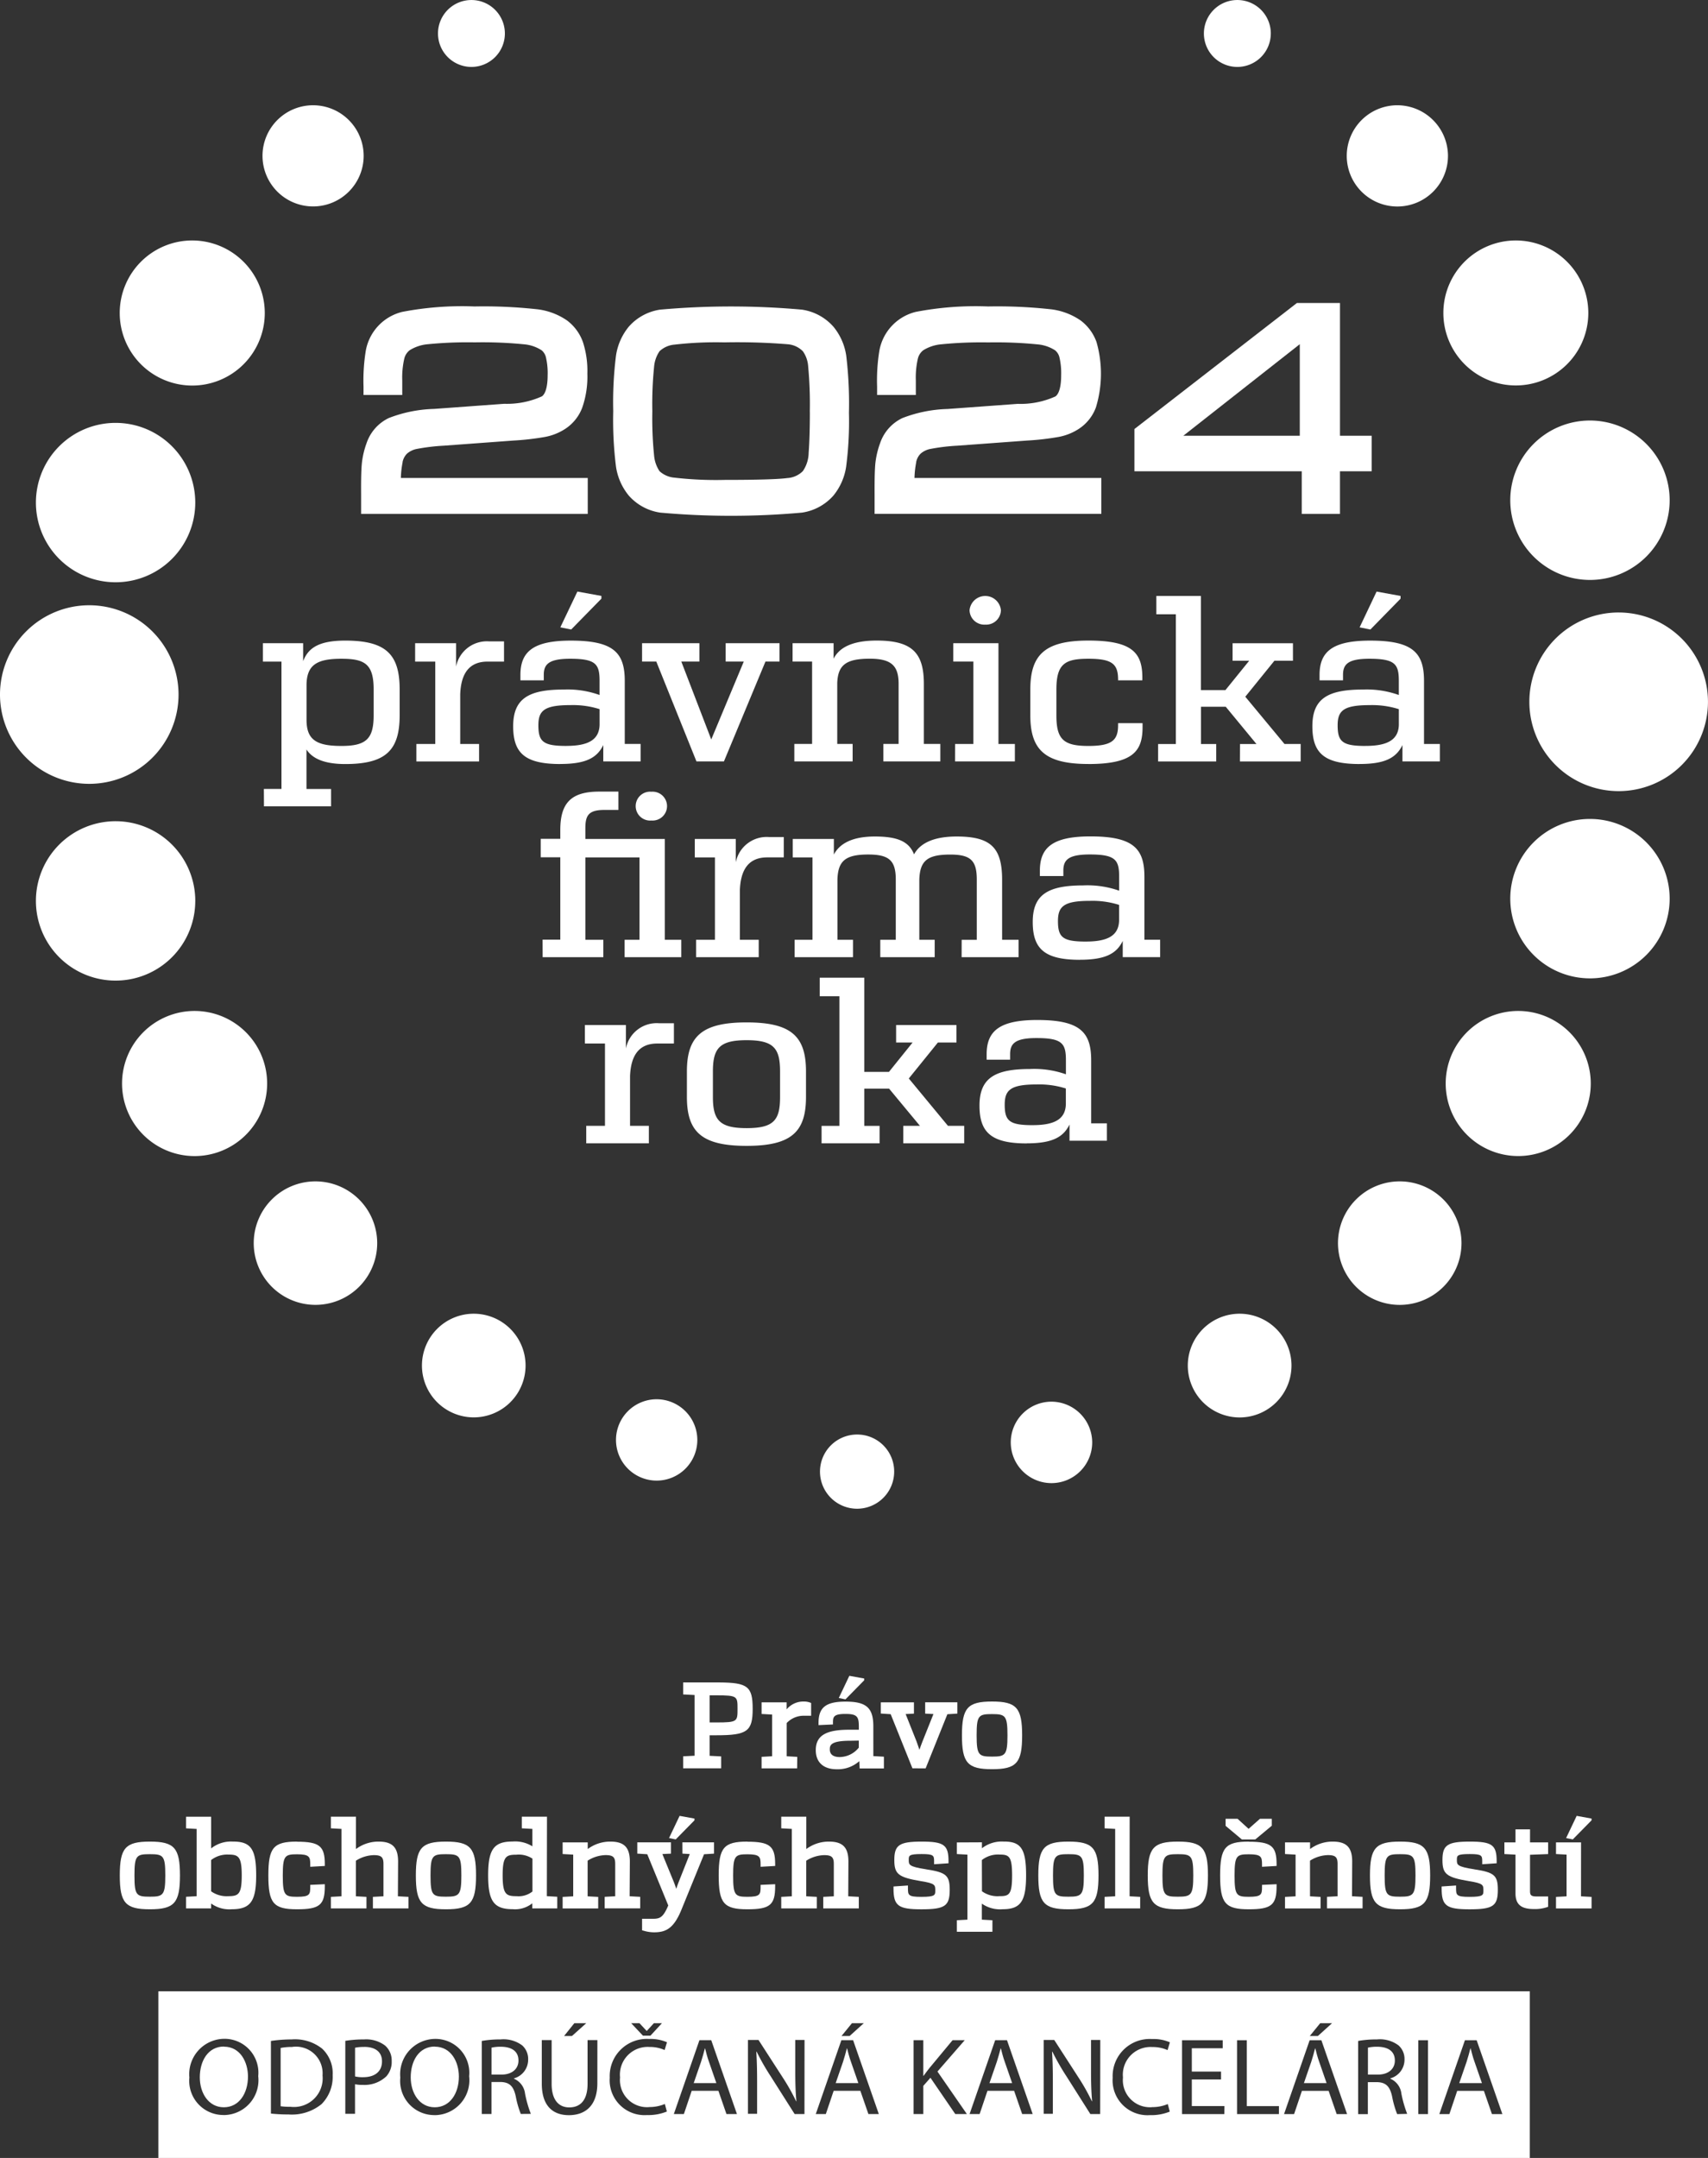 <svg id="Group_4" data-name="Group 4" xmlns="http://www.w3.org/2000/svg" xmlns:xlink="http://www.w3.org/1999/xlink" width="97.024" height="122.558" viewBox="0 0 97.024 122.558">
  <rect x="0" y="0" width="97.024" height="122.558" fill="#333333" stroke="none"/>
  <defs>
    <clipPath id="clip-path">
      <rect id="Rectangle_2" data-name="Rectangle 2" width="97.024" height="122.558" fill="none"/>
    </clipPath>
  </defs>
  <g id="Group_3" data-name="Group 3" transform="translate(0)" clip-path="url(#clip-path)">
    <path id="Path_76" data-name="Path 76" d="M167.094,491.378h-.013c-.064.249-.133.5-.216.759l-.419,1.213h1.288l-.419-1.207c-.1-.274-.159-.523-.222-.765" transform="translate(-127.04 -375.042)" fill="#fff"/>
    <path id="Path_77" data-name="Path 77" d="M119.464,491.768c0-.541-.4-.778-.984-.784a2.31,2.31,0,0,0-.546.05v1.531h.565c.59,0,.965-.317.965-.8" transform="translate(-90.012 -374.741)" fill="#fff"/>
    <path id="Path_78" data-name="Path 78" d="M201.153,491.378h-.013c-.064.249-.133.5-.216.759l-.419,1.213h1.289l-.419-1.207c-.1-.274-.159-.523-.222-.765" transform="translate(-153.034 -375.042)" fill="#fff"/>
    <path id="Path_79" data-name="Path 79" d="M99.916,490.931c-.914,0-1.371.828-1.371,1.749,0,.9.5,1.7,1.365,1.7s1.371-.79,1.371-1.742c0-.834-.444-1.7-1.365-1.7" transform="translate(-75.214 -374.7)" fill="#fff"/>
    <path id="Path_80" data-name="Path 80" d="M67.977,491.036a3.19,3.19,0,0,0-.648.056v3.31a3.573,3.573,0,0,0,.559.031,1.629,1.629,0,0,0,1.822-1.78,1.512,1.512,0,0,0-1.733-1.618" transform="translate(-51.388 -374.781)" fill="#fff"/>
    <path id="Path_81" data-name="Path 81" d="M49.311,490.931c-.914,0-1.371.828-1.371,1.749,0,.9.5,1.7,1.365,1.7s1.371-.79,1.371-1.742c0-.834-.444-1.7-1.365-1.7" transform="translate(-36.59 -374.7)" fill="#fff"/>
    <path id="Path_82" data-name="Path 82" d="M85.71,491.036a2.364,2.364,0,0,0-.521.043v1.63a1.885,1.885,0,0,0,.457.044c.666,0,1.073-.318,1.073-.9,0-.554-.4-.821-1.009-.821" transform="translate(-65.02 -374.781)" fill="#fff"/>
    <path id="Path_83" data-name="Path 83" d="M238.054,491.378h-.013c-.064.249-.134.5-.216.759l-.419,1.213h1.289l-.419-1.207c-.1-.274-.159-.523-.222-.765" transform="translate(-181.199 -375.042)" fill="#fff"/>
    <path id="Path_84" data-name="Path 84" d="M313.518,491.378H313.5c-.064.249-.133.5-.216.759l-.419,1.213h1.289l-.419-1.207c-.1-.274-.159-.523-.222-.765" transform="translate(-238.796 -375.042)" fill="#fff"/>
    <path id="Path_85" data-name="Path 85" d="M350.767,491.378h-.012c-.064.249-.134.5-.216.759l-.419,1.213h1.289l-.419-1.207c-.1-.274-.159-.523-.222-.765" transform="translate(-267.227 -375.042)" fill="#fff"/>
    <path id="Path_86" data-name="Path 86" d="M329.74,491.768c0-.541-.4-.778-.984-.784a2.308,2.308,0,0,0-.546.05v1.531h.565c.591,0,.965-.317.965-.8" transform="translate(-250.504 -374.741)" fill="#fff"/>
    <path id="Path_87" data-name="Path 87" d="M37.993,487.144H115.9V477.68H37.993Zm66-7.652h.673l-.806.728H103.4Zm-26.6,0h.673l-.806.728H76.8Zm-12.07,0,.406.436h.013l.4-.436H66.6l-.654.709h-.425l-.667-.709Zm-3.7,0H62.3l-.813.728H61.04Zm-19.943,5.214a1.938,1.938,0,0,1-1.924-2.128,2.008,2.008,0,0,1,1.987-2.2,1.925,1.925,0,0,1,1.924,2.122,1.981,1.981,0,0,1-1.987,2.209m5.6-.635a2.67,2.67,0,0,1-1.892.6,9.034,9.034,0,0,1-1-.05V480.5a8.034,8.034,0,0,1,1.174-.087,2.485,2.485,0,0,1,1.733.523,1.913,1.913,0,0,1,.6,1.506,2.193,2.193,0,0,1-.616,1.63m3.638-1.537a1.794,1.794,0,0,1-1.308.46,1.944,1.944,0,0,1-.444-.037v1.68h-.552v-4.144a6.515,6.515,0,0,1,1.06-.081,1.783,1.783,0,0,1,1.2.349,1.117,1.117,0,0,1,.375.877,1.221,1.221,0,0,1-.33.9m2.743,2.172a1.938,1.938,0,0,1-1.924-2.128,2.008,2.008,0,0,1,1.987-2.2,1.925,1.925,0,0,1,1.924,2.122,1.981,1.981,0,0,1-1.987,2.209m4.921-.068a5.358,5.358,0,0,1-.286-1c-.127-.579-.356-.8-.857-.815h-.521v1.817h-.552V480.5a5.854,5.854,0,0,1,1.06-.087,1.774,1.774,0,0,1,1.238.342,1.034,1.034,0,0,1,.336.8,1.1,1.1,0,0,1-.806,1.07v.019a1.049,1.049,0,0,1,.629.846,6.587,6.587,0,0,0,.33,1.151Zm4.349-1.748c0,1.288-.692,1.817-1.619,1.817-.876,0-1.537-.491-1.537-1.792v-2.47h.559v2.483c0,.94.425,1.338,1,1.338.635,0,1.041-.411,1.041-1.338v-2.483h.558Zm2.934,1.356a2.246,2.246,0,0,0,.9-.174l.114.429a2.793,2.793,0,0,1-1.13.2,1.98,1.98,0,0,1-2.114-2.122,2.108,2.108,0,0,1,2.235-2.2,2.336,2.336,0,0,1,1.016.187l-.133.442a2.05,2.05,0,0,0-.863-.174,1.574,1.574,0,0,0-1.67,1.73,1.539,1.539,0,0,0,1.644,1.686m4.4.392-.457-1.319H68.291l-.444,1.319h-.571l1.454-4.194H69.4l1.46,4.194Zm4.432,0h-.559L72.78,482.51a13.231,13.231,0,0,1-.8-1.4l-.019.006c.032.529.045,1.033.045,1.73v1.792h-.521v-4.194h.6l1.371,2.122a11.777,11.777,0,0,1,.768,1.363l.013-.006c-.051-.56-.063-1.07-.063-1.724v-1.755H74.7Zm3.632,0-.457-1.319H76.355l-.445,1.319h-.571l1.454-4.194h.666l1.46,4.194Zm4.934,0-1.409-2.059-.406.46v1.6h-.552v-4.194h.552v2.022h.019c.114-.162.228-.311.336-.448l1.308-1.574H83.8l-1.549,1.78,1.67,2.414Zm3.8,0-.457-1.319H85.091l-.444,1.319h-.571l1.454-4.194H86.2l1.46,4.194Zm4.432,0h-.559L89.58,482.51a13.225,13.225,0,0,1-.8-1.4l-.019.006c.032.529.045,1.033.045,1.73v1.792h-.521v-4.194h.6l1.371,2.122a11.781,11.781,0,0,1,.768,1.363l.013-.006c-.051-.56-.063-1.07-.063-1.724v-1.755H91.5Zm2.94-.392a2.248,2.248,0,0,0,.9-.174l.114.429a2.794,2.794,0,0,1-1.13.2,1.98,1.98,0,0,1-2.114-2.122,2.108,2.108,0,0,1,2.235-2.2,2.334,2.334,0,0,1,1.016.187l-.133.442a2.048,2.048,0,0,0-.863-.174,1.574,1.574,0,0,0-1.67,1.73,1.539,1.539,0,0,0,1.644,1.686m4.114.392H96.145v-4.194h2.311v.454H96.7v1.325H98.36v.448H96.7v1.512h1.854Zm3.1,0H99.269v-4.194h.552v3.74h1.828Zm3.282,0-.457-1.319h-1.517l-.445,1.319h-.571l1.454-4.194h.667l1.46,4.194Zm3.435,0a5.367,5.367,0,0,1-.286-1c-.127-.579-.356-.8-.857-.815H106.7v1.817h-.552V480.5a5.85,5.85,0,0,1,1.06-.087,1.774,1.774,0,0,1,1.238.342,1.034,1.034,0,0,1,.336.8,1.1,1.1,0,0,1-.806,1.07v.019a1.048,1.048,0,0,1,.628.846,6.558,6.558,0,0,0,.33,1.151Zm1.753,0h-.552v-4.194h.552Zm3.632,0-.457-1.319h-1.517l-.444,1.319h-.571l1.454-4.194h.667l1.46,4.194Z" transform="translate(-28.998 -364.587)" fill="#fff"/>
    <path id="Path_88" data-name="Path 88" d="M200.957,346.238a2.107,2.107,0,1,1-2.1-2.121,2.1,2.1,0,0,1,2.1,2.121" transform="translate(-150.163 -262.645)" fill="#fff"/>
    <path id="Path_89" data-name="Path 89" d="M247.143,338.551a2.313,2.313,0,1,1-2.313-2.314,2.322,2.322,0,0,1,2.313,2.314" transform="translate(-185.1 -256.631)" fill="#fff"/>
    <path id="Path_90" data-name="Path 90" d="M152.4,337.974a2.31,2.31,0,1,1-2.312-2.317,2.315,2.315,0,0,1,2.312,2.317" transform="translate(-112.788 -256.188)" fill="#fff"/>
    <path id="Path_91" data-name="Path 91" d="M290.9,318.087a2.945,2.945,0,1,1-2.944-2.949,2.948,2.948,0,0,1,2.944,2.949" transform="translate(-217.536 -240.527)" fill="#fff"/>
    <path id="Path_92" data-name="Path 92" d="M107.127,318.087a2.943,2.943,0,1,1-2.94-2.949,2.945,2.945,0,0,1,2.94,2.949" transform="translate(-77.272 -240.527)" fill="#fff"/>
    <path id="Path_93" data-name="Path 93" d="M292.659,1.908A1.9,1.9,0,1,1,290.76,0a1.9,1.9,0,0,1,1.9,1.909" transform="translate(-220.471 0.001)" fill="#fff"/>
    <path id="Path_94" data-name="Path 94" d="M108.877,1.908A1.9,1.9,0,1,1,106.977,0a1.9,1.9,0,0,1,1.9,1.909" transform="translate(-80.197 0.001)" fill="#fff"/>
    <path id="Path_95" data-name="Path 95" d="M328.044,286.905a3.508,3.508,0,1,1-3.509-3.514,3.512,3.512,0,0,1,3.509,3.514" transform="translate(-245.023 -216.297)" fill="#fff"/>
    <path id="Path_96" data-name="Path 96" d="M67.889,286.905a3.507,3.507,0,1,1-3.507-3.514,3.512,3.512,0,0,1,3.507,3.514" transform="translate(-46.462 -216.297)" fill="#fff"/>
    <path id="Path_97" data-name="Path 97" d="M328.882,28.131a2.875,2.875,0,1,1-2.876-2.88,2.883,2.883,0,0,1,2.876,2.88" transform="translate(-246.629 -19.273)" fill="#fff"/>
    <path id="Path_98" data-name="Path 98" d="M68.729,28.131a2.873,2.873,0,1,1-2.868-2.88,2.876,2.876,0,0,1,2.868,2.88" transform="translate(-48.071 -19.273)" fill="#fff"/>
    <path id="Path_99" data-name="Path 99" d="M37.526,246.637a4.121,4.121,0,1,1-4.118-4.129,4.123,4.123,0,0,1,4.118,4.129" transform="translate(-22.351 -185.092)" fill="#fff"/>
    <path id="Path_100" data-name="Path 100" d="M355.109,246.637a4.12,4.12,0,1,1-4.117-4.129,4.123,4.123,0,0,1,4.117,4.129" transform="translate(-264.745 -185.092)" fill="#fff"/>
    <path id="Path_101" data-name="Path 101" d="M36.961,61.815a4.12,4.12,0,1,1-4.122-4.131,4.125,4.125,0,0,1,4.122,4.131" transform="translate(-21.92 -44.027)" fill="#fff"/>
    <path id="Path_102" data-name="Path 102" d="M354.542,61.815a4.117,4.117,0,1,1-4.119-4.131,4.123,4.123,0,0,1,4.119,4.131" transform="translate(-264.317 -44.027)" fill="#fff"/>
    <path id="Path_103" data-name="Path 103" d="M371.423,200.987a4.527,4.527,0,1,1-4.526-4.536,4.53,4.53,0,0,1,4.526,4.536" transform="translate(-276.577 -149.94)" fill="#fff"/>
    <path id="Path_104" data-name="Path 104" d="M17.669,201.545A4.526,4.526,0,1,1,13.147,197a4.527,4.527,0,0,1,4.523,4.544" transform="translate(-6.577 -150.36)" fill="#fff"/>
    <path id="Path_105" data-name="Path 105" d="M371.423,105.4a4.527,4.527,0,1,1-4.526-4.534,4.532,4.532,0,0,1,4.526,4.534" transform="translate(-276.577 -76.983)" fill="#fff"/>
    <path id="Path_106" data-name="Path 106" d="M17.669,105.981a4.526,4.526,0,1,1-4.523-4.539,4.525,4.525,0,0,1,4.523,4.539" transform="translate(-6.577 -77.425)" fill="#fff"/>
    <path id="Path_107" data-name="Path 107" d="M10.142,150.289A5.071,5.071,0,1,1,5.074,145.2a5.076,5.076,0,0,1,5.068,5.086" transform="translate(0 -110.825)" fill="#fff"/>
    <path id="Path_108" data-name="Path 108" d="M377.1,152.009a5.073,5.073,0,1,1-5.071-5.086,5.078,5.078,0,0,1,5.071,5.086" transform="translate(-280.078 -112.138)" fill="#fff"/>
    <path id="Path_109" data-name="Path 109" d="M158.434,243.935h3.46v-.992h-.922l-2.225-2.69,1.653-2.043h1.055v-.993h-3.429v.993h.937l-1.343,1.668h-1.4v-5.349h-2.533v1.052h1.118v7.363h-1.013v.992h3.295v-.992h-.867V240.83h1.407l1.753,2.113h-.945Zm-8.9-.862c-1.538,0-1.915-.458-1.915-1.77v-1.45c0-1.317.377-1.775,1.915-1.775s1.9.458,1.9,1.775v1.45c0,1.312-.35,1.77-1.9,1.77m0,1.007c2.54,0,3.373-.79,3.373-2.777v-1.45c0-1.993-.833-2.785-3.373-2.785s-3.392.792-3.392,2.785v1.45c0,1.988.845,2.777,3.392,2.777m-5.553-.145v-.992h-1.069v-2.825c.047-1.17.5-1.85,1.547-1.85h.945v-1.152h-.839a1.778,1.778,0,0,0-1.887,1.432v-1.331h-2.331v1.051h1.141v4.675h-1.064v.992Z" transform="translate(-107.122 -179.002)" fill="#fff"/>
    <path id="Path_110" data-name="Path 110" d="M238.016,250.654c-1.321,0-1.586-.239-1.586-1.166,0-.837.341-1.146,1.819-1.146a5.009,5.009,0,0,1,1.654.229v.9c-.026.861-.671,1.182-1.886,1.182m-.339,1.034c1.449,0,2.082-.348,2.433-1.069v.92h2.125v-.988h-.894v-3.579c0-1.6-.631-2.29-3.064-2.29-2.123,0-2.874.614-2.874,1.943v.31h1.333v-.31c0-.605.284-.917,1.5-.917,1.468,0,1.67.312,1.67,1.264v.794a5.416,5.416,0,0,0-2.047-.3c-2.013,0-2.862.532-2.862,2.078,0,1.519.663,2.148,2.684,2.148" transform="translate(-179.357 -186.752)" fill="#fff"/>
    <path id="Path_111" data-name="Path 111" d="M160.712,198.426c-1.32,0-1.586-.24-1.586-1.166,0-.837.341-1.146,1.819-1.146a5.006,5.006,0,0,1,1.653.229v.9c-.027.861-.671,1.182-1.886,1.182m-.339,1.034c1.449,0,2.082-.348,2.433-1.07v.921h2.125v-.988h-.894v-3.579c0-1.6-.631-2.29-3.064-2.29-2.123,0-2.874.614-2.874,1.943v.31h1.333v-.31c0-.605.284-.917,1.5-.917,1.467,0,1.67.312,1.67,1.264v.794a5.411,5.411,0,0,0-2.047-.3c-2.013,0-2.862.532-2.862,2.077,0,1.519.663,2.148,2.684,2.148m-6.724-.149h3.236v-.988h-.935v-3.4c0-1.824-.631-2.466-2.582-2.466-1.36,0-2.093.412-2.421,1.013-.292-.738-.949-1.013-2.227-1.013-1.3,0-2.008.412-2.328,1.026V192.6h-2.335v1.047h1.121v4.678h-1.015v.988h3.316v-.988h-.884v-3.418c.031-1.059.451-1.425,1.748-1.425,1.2,0,1.566.351,1.566,1.425v3.418h-.88v.988h3.091v-.988h-.874v-3.4c.03-1.089.453-1.44,1.758-1.44,1.174,0,1.507.351,1.507,1.425v3.418h-.859Zm-11.525,0v-.988h-1.071V195.5c.047-1.17.5-1.855,1.557-1.855h.937v-1.155h-.835a1.788,1.788,0,0,0-1.891,1.435V192.6h-2.329v1.047h1.145v4.678h-1.072v.988Zm-6.093-7.762a.82.82,0,1,0,0-1.635.821.821,0,1,0,0,1.635m-6.181,7.762H133.3v-.988H132.28v-4.678h3.075v4.678h-.845v.988h3.219v-.988h-.935V192.6H132.28V192c0-.713.157-1.049,1.072-1.049h.806v-1.042H133.07c-1.565,0-2.214.613-2.214,2.175v.508h-1.111v1.047h1.111v4.678H129.85" transform="translate(-99.028 -144.951)" fill="#fff"/>
    <path id="Path_112" data-name="Path 112" d="M127.7,142.159l-1.362-.248-.964,2.032.612.123,1.713-1.751Zm-1.99,8.519c-1.321,0-1.584-.245-1.584-1.175,0-.833.339-1.143,1.817-1.143a5.029,5.029,0,0,1,1.659.229v.9c-.029.859-.676,1.187-1.892,1.187m-.335,1.027c1.448,0,2.078-.352,2.432-1.074v.929h2.125v-.993h-.9V146.99c0-1.6-.629-2.294-3.058-2.294-2.125,0-2.876.617-2.876,1.946v.31h1.333v-.31c0-.6.282-.916,1.494-.916,1.472,0,1.676.311,1.676,1.264v.795a5.406,5.406,0,0,0-2.051-.31c-2.013,0-2.86.537-2.86,2.085,0,1.518.661,2.145,2.684,2.145m-6.8-.145h3.452v-.993h-.919l-2.227-2.685,1.654-2.043h1.053v-.994h-3.429v.994h.943l-1.349,1.667h-1.394v-5.347h-2.531V143.2h1.108v7.368h-1.008v.993h3.3v-.993h-.865v-2.115h1.408l1.743,2.115h-.935Zm-8.606.145c2.58,0,3.076-.766,3.076-2.105v-.216h-1.39v.107c0,.859-.337,1.187-1.686,1.187-1.407,0-1.819-.366-1.819-1.735v-1.468c0-1.461.484-1.749,1.819-1.749s1.686.288,1.686,1.185v.041h1.378V146.8c0-1.409-.572-2.107-3.064-2.107-2.464,0-3.3.8-3.3,2.779v1.468c0,1.959.835,2.763,3.3,2.763m-7.577-.145h3.4v-.993h-.933v-5.723h-2.566v1.044h1.141v4.679h-1.039Zm1.719-7.77a.839.839,0,0,0,.888-.817.895.895,0,0,0-1.782,0,.84.84,0,0,0,.894.817m-7.536,7.77v-.993H95.7v-3.455c.037-1.023.493-1.387,1.845-1.387,1.233,0,1.641.4,1.641,1.427v3.415h-.868v.993h3.238v-.993h-.935v-3.4c0-1.757-.647-2.472-2.678-2.472-1.425,0-2.135.415-2.45,1.03v-.881H93.163v1.044h1.109v4.679h-1.01v.993Zm-8.871,0h1.56l2.359-5.671h.8v-1.044h-3.06v1.044H90.39l-1.847,4.423-1.7-4.423h1.026v-1.044H84.613v1.044h.809Zm-5.4-9.4-1.364-.248-.969,2.032.617.123,1.716-1.751Zm-1.994,8.519c-1.32,0-1.586-.245-1.586-1.175,0-.833.337-1.143,1.821-1.143a5.022,5.022,0,0,1,1.656.229v.9c-.03.859-.671,1.187-1.89,1.187m-.338,1.027c1.456,0,2.085-.352,2.438-1.074v.929h2.12v-.993h-.9V146.99c0-1.6-.624-2.294-3.06-2.294-2.124,0-2.867.617-2.867,1.946v.31h1.327v-.31c0-.6.281-.916,1.5-.916,1.465,0,1.669.311,1.669,1.264v.795a5.369,5.369,0,0,0-2.051-.31c-2.011,0-2.857.537-2.857,2.085,0,1.518.66,2.145,2.68,2.145m-4.617-.145v-.993H74.283v-2.824c.044-1.17.5-1.855,1.554-1.855h.934v-1.148h-.835a1.785,1.785,0,0,0-1.889,1.429v-1.325H71.722v1.044h1.144v4.679H71.793v.993Zm-7.824-.882c-1.424,0-1.977-.354-1.977-1.483v-2.028c.029-1.088.588-1.441,1.977-1.441,1.318,0,1.835.288,1.835,1.735v1.482c0,1.338-.429,1.735-1.835,1.735m-4.395,3.43h3.811v-.986H65.55v-2.243c.307.476.939.827,2.2.827,2.288,0,3.092-.766,3.092-2.763V147.46c0-2-.793-2.765-3.092-2.765-1.555,0-2.116.457-2.39,1.17v-1.021H63.073v1.044h1.056v7.232h-1" transform="translate(-48.14 -108.313)" fill="#fff"/>
    <path id="Path_113" data-name="Path 113" d="M161.98,435.858v-.1l-.845-.153-.6,1.261.38.076Z" transform="translate(-122.53 -332.475)" fill="#fff"/>
    <path id="Path_114" data-name="Path 114" d="M377.214,435.858v-.1l-.845-.153-.6,1.261.38.076Z" transform="translate(-286.805 -332.475)" fill="#fff"/>
    <path id="Path_115" data-name="Path 115" d="M202.705,402.259v-.1l-.845-.153-.6,1.261.38.076Z" transform="translate(-153.613 -306.83)" fill="#fff"/>
    <path id="Path_116" data-name="Path 116" d="M166.07,407.8l-.656-.033V406.6h.392c1.747,0,2.054-.224,2.054-1.5s-.285-1.491-1.908-1.5h-2.041v.681l.65.033v3.448l-.65.033v.682h2.159Zm-.264-1.928h-.392v-1.54h.392c1.194,0,1.194.058,1.194.77s0,.77-1.194.77" transform="translate(-125.104 -308.048)" fill="#fff"/>
    <path id="Path_117" data-name="Path 117" d="M184.775,411.309l-.6-.033v-1.887a1.326,1.326,0,0,1,.989-.415h.4v-.725l-.078-.029a.98.98,0,0,0-.339-.053,1.228,1.228,0,0,0-.975.446v-.4h-1.423v.661l.6.033v2.368l-.6.033v.655h2.02Z" transform="translate(-139.487 -311.531)" fill="#fff"/>
    <path id="Path_118" data-name="Path 118" d="M198.991,409.572c0-1.05-.4-1.4-1.576-1.4-1.121,0-1.537.329-1.537,1.212v.124l.82-.038v-.113c0-.31.032-.485.7-.485s.77.144.77.717v.18h-.571c-1.314,0-1.875.347-1.875,1.159,0,.69.435,1.086,1.193,1.086a1.839,1.839,0,0,0,1.279-.46l.02.413h1.378V411.3l-.6-.033Zm-.826.814v.4a1.409,1.409,0,0,1-1.088.534c-.36,0-.558-.151-.558-.425,0-.213,0-.5,1.141-.5Z" transform="translate(-149.381 -311.531)" fill="#fff"/>
    <path id="Path_119" data-name="Path 119" d="M213.887,412.113l1.235-3.074.567-.036v-.641h-1.828v.642l.47.024-.621,1.551c-.068.175-.126.332-.175.479-.046-.144-.1-.3-.161-.466l-.622-1.563.471-.024v-.642h-1.881V409l.56.036,1.235,3.074Z" transform="translate(-161.306 -311.681)" fill="#fff"/>
    <path id="Path_120" data-name="Path 120" d="M232.512,412.01c1.39,0,1.709-.359,1.709-1.921s-.32-1.922-1.709-1.922-1.71.359-1.71,1.922.32,1.921,1.71,1.921m0-3.129c.755,0,.876.082.876,1.207s-.121,1.207-.876,1.207-.876-.074-.876-1.207.11-1.207.876-1.207" transform="translate(-176.158 -311.531)" fill="#fff"/>
    <path id="Path_121" data-name="Path 121" d="M30.452,441.766c-1.39,0-1.709.359-1.709,1.922s.32,1.922,1.709,1.922,1.709-.359,1.709-1.922-.319-1.922-1.709-1.922m0,3.129c-.766,0-.876-.075-.876-1.207s.11-1.207.876-1.207.876.082.876,1.207-.121,1.207-.876,1.207" transform="translate(-21.938 -337.175)" fill="#fff"/>
    <path id="Path_122" data-name="Path 122" d="M47.318,437.215a1.807,1.807,0,0,0-1.247.387v-1.8H44.647v.661l.6.033v3.82l-.6.033v.661H46.07v-.279a1.764,1.764,0,0,0,1.168.326c1.066,0,1.391-.449,1.391-1.922,0-1.49-.294-1.922-1.312-1.922m-1.247,1.05a1.483,1.483,0,0,1,.982-.31c.561,0,.757.1.757,1.181s-.188,1.181-.77,1.181a1.505,1.505,0,0,1-.969-.277Z" transform="translate(-34.077 -332.624)" fill="#fff"/>
    <path id="Path_123" data-name="Path 123" d="M66.017,441.767c-1.341,0-1.63.341-1.63,1.922s.289,1.922,1.63,1.922c1.282,0,1.577-.244,1.577-1.3v-.124l-.827.037v.113c0,.438-.032.565-.75.565-.7,0-.81-.082-.81-1.207s.112-1.207.81-1.207c.714,0,.75.15.75.584v.126l.827-.047v-.112c0-1.017-.309-1.265-1.577-1.265" transform="translate(-49.143 -337.176)" fill="#fff"/>
    <path id="Path_124" data-name="Path 124" d="M83.212,438.348c0-.8-.321-1.133-1.106-1.133a2.132,2.132,0,0,0-1.287.423V435.8H79.395v.661l.6.033v3.827l-.6.033v.655h2.02v-.655l-.6-.033V438.3a1.986,1.986,0,0,1,1.015-.316c.428,0,.551.113.551.5v1.837l-.6.033v.655h2.02v-.655l-.6-.033Z" transform="translate(-60.598 -332.624)" fill="#fff"/>
    <path id="Path_125" data-name="Path 125" d="M101.488,441.766c-1.39,0-1.709.359-1.709,1.922s.32,1.922,1.709,1.922,1.709-.359,1.709-1.922-.319-1.922-1.709-1.922m0,3.129c-.766,0-.876-.075-.876-1.207s.11-1.207.876-1.207.876.082.876,1.207-.121,1.207-.876,1.207" transform="translate(-76.156 -337.175)" fill="#fff"/>
    <path id="Path_126" data-name="Path 126" d="M120.477,435.8h-1.43v.661l.6.033v.989a1.851,1.851,0,0,0-1.128-.272c-1.061,0-1.385.449-1.385,1.921s.328,1.922,1.4,1.922a1.557,1.557,0,0,0,1.108-.335v.289h1.417v-.661l-.59-.033Zm-1.736,4.515c-.58,0-.783-.1-.783-1.181s.2-1.174.777-1.174a1.412,1.412,0,0,1,.916.223v1.866a1.267,1.267,0,0,1-.909.265" transform="translate(-89.405 -332.624)" fill="#fff"/>
    <path id="Path_127" data-name="Path 127" d="M138.818,442.9c0-.8-.321-1.133-1.106-1.133a2.133,2.133,0,0,0-1.287.423v-.377H135v.661l.6.033v2.368l-.6.033v.655h2.02v-.655l-.6-.033V442.85a1.988,1.988,0,0,1,1.015-.316c.428,0,.551.113.551.5v1.837l-.6.033v.655h2.02v-.655l-.6-.033Z" transform="translate(-103.039 -337.176)" fill="#fff"/>
    <path id="Path_128" data-name="Path 128" d="M155.481,442.6l.419.024-.6,1.511c-.069.174-.124.33-.168.467-.044-.141-.1-.3-.17-.468l-.619-1.509.489-.024v-.642h-1.914v.641l.567.035,1.193,2.909c-.294.691-.478.757-.879.757h-.609v.653l.087.024a2.07,2.07,0,0,0,.588.091c.675,0,1.125-.207,1.568-1.3l1.278-3.133.567-.035v-.641h-1.8Z" transform="translate(-116.717 -337.326)" fill="#fff"/>
    <path id="Path_129" data-name="Path 129" d="M174.068,441.767c-1.341,0-1.63.341-1.63,1.922s.289,1.922,1.63,1.922c1.282,0,1.577-.244,1.577-1.3v-.124l-.827.037v.113c0,.438-.032.565-.75.565-.7,0-.81-.082-.81-1.207s.112-1.207.81-1.207c.714,0,.75.15.75.584v.126l.827-.047v-.112c0-1.017-.309-1.265-1.577-1.265" transform="translate(-131.612 -337.176)" fill="#fff"/>
    <path id="Path_130" data-name="Path 130" d="M191.261,438.348c0-.8-.321-1.133-1.106-1.133a2.132,2.132,0,0,0-1.287.423V435.8h-1.423v.661l.6.033v3.827l-.6.033v.655h2.02v-.655l-.6-.033V438.3a1.986,1.986,0,0,1,1.015-.316c.428,0,.551.113.551.5v1.837l-.6.033v.655h2.02v-.655l-.6-.033Z" transform="translate(-143.066 -332.624)" fill="#fff"/>
    <path id="Path_131" data-name="Path 131" d="M216.234,443.339c-.987-.152-.987-.256-.987-.533,0-.242,0-.332.73-.332.71,0,.71.087.71.452v.127l.82-.056v-.111c0-.931-.257-1.12-1.53-1.12s-1.55.2-1.55,1.046c0,.8.226.982,1.512,1.2.815.128.815.222.815.533,0,.254,0,.359-.79.359-.763,0-.763-.1-.763-.518v-.127l-.82.056v.11c0,.986.266,1.186,1.583,1.186,1.339,0,1.61-.186,1.61-1.106,0-.819-.2-.993-1.34-1.164" transform="translate(-163.625 -337.175)" fill="#fff"/>
    <path id="Path_132" data-name="Path 132" d="M232.267,441.767a1.837,1.837,0,0,0-1.26.379v-.339l-1.424.007v.661l.6.033V446.2l-.6.033v.654h2.02v-.654l-.6-.033v-.909a1.8,1.8,0,0,0,1.181.317c1.02,0,1.332-.449,1.332-1.922,0-1.491-.281-1.922-1.252-1.922m-1.26,1.051a1.478,1.478,0,0,1,1-.311c.542,0,.717.092.717,1.188,0,1.117-.187,1.174-.73,1.174a1.5,1.5,0,0,1-.982-.278Z" transform="translate(-175.228 -337.176)" fill="#fff"/>
    <path id="Path_133" data-name="Path 133" d="M250.838,441.766c-1.39,0-1.71.359-1.71,1.922s.32,1.922,1.71,1.922,1.709-.359,1.709-1.922-.32-1.922-1.709-1.922m0,3.129c-.766,0-.876-.075-.876-1.207s.11-1.207.876-1.207.876.082.876,1.207-.121,1.207-.876,1.207" transform="translate(-190.146 -337.175)" fill="#fff"/>
    <path id="Path_134" data-name="Path 134" d="M266.456,435.8h-1.423v.661l.6.033v3.827l-.6.033v.655h2.02v-.655l-.6-.033Z" transform="translate(-202.285 -332.624)" fill="#fff"/>
    <path id="Path_135" data-name="Path 135" d="M277.1,441.766c-1.39,0-1.71.359-1.71,1.922s.32,1.922,1.71,1.922,1.709-.359,1.709-1.922-.32-1.922-1.709-1.922m0,3.129c-.766,0-.876-.075-.876-1.207s.11-1.207.876-1.207.876.082.876,1.207-.121,1.207-.876,1.207" transform="translate(-210.191 -337.175)" fill="#fff"/>
    <path id="Path_136" data-name="Path 136" d="M295.754,437.478l.937-.779v-.393h-.674l-.644.569-.625-.569h-.681v.4l.924.773Z" transform="translate(-224.446 -333.009)" fill="#fff"/>
    <path id="Path_137" data-name="Path 137" d="M294.381,441.767c-1.34,0-1.63.341-1.63,1.922s.29,1.922,1.63,1.922c1.282,0,1.577-.244,1.577-1.3v-.124l-.827.037v.113c0,.438-.032.565-.75.565-.7,0-.81-.082-.81-1.207s.112-1.207.81-1.207c.714,0,.75.15.75.584v.126l.827-.047v-.112c0-1.017-.309-1.265-1.577-1.265" transform="translate(-223.441 -337.176)" fill="#fff"/>
    <path id="Path_138" data-name="Path 138" d="M312.135,442.9c0-.8-.321-1.133-1.106-1.133a2.132,2.132,0,0,0-1.287.423v-.377h-1.423v.661l.6.033v2.368l-.6.033v.655h2.02v-.655l-.6-.033V442.85a1.988,1.988,0,0,1,1.015-.316c.427,0,.551.113.551.5v1.837l-.6.033v.655h2.02v-.655l-.6-.033Z" transform="translate(-235.323 -337.176)" fill="#fff"/>
    <path id="Path_139" data-name="Path 139" d="M330.413,441.766c-1.39,0-1.71.359-1.71,1.922s.32,1.922,1.71,1.922,1.709-.359,1.709-1.922-.32-1.922-1.709-1.922m0,3.129c-.766,0-.876-.075-.876-1.207s.11-1.207.876-1.207.876.082.876,1.207-.121,1.207-.876,1.207" transform="translate(-250.881 -337.175)" fill="#fff"/>
    <path id="Path_140" data-name="Path 140" d="M347.748,443.339c-.987-.152-.987-.256-.987-.533,0-.242,0-.332.73-.332.71,0,.71.087.71.452v.127l.82-.056v-.111c0-.931-.257-1.12-1.53-1.12s-1.55.2-1.55,1.046c0,.8.226.982,1.512,1.2.815.128.815.222.815.533,0,.254,0,.359-.79.359-.763,0-.763-.1-.763-.518v-.127l-.82.056v.11c0,.986.266,1.186,1.583,1.186,1.339,0,1.61-.186,1.61-1.106,0-.819-.2-.993-1.34-1.164" transform="translate(-264.002 -337.175)" fill="#fff"/>
    <path id="Path_141" data-name="Path 141" d="M362.416,438.827h-.827v.742h-.63v.662l.63.033v2.195c0,.626.311.894,1.04.894a2.146,2.146,0,0,0,.736-.1l.078-.028v-.586h-.656c-.316,0-.372-.08-.372-.306v-2.061l1.028-.04v-.663h-1.028Z" transform="translate(-275.501 -334.932)" fill="#fff"/>
    <path id="Path_142" data-name="Path 142" d="M374.758,441.963h-1.423v.661l.6.033v2.368l-.6.033v.655h2.02v-.655l-.6-.033Z" transform="translate(-284.945 -337.326)" fill="#fff"/>
    <path id="Path_143" data-name="Path 143" d="M88.975,82.361a.931.931,0,0,1,.253-.483,1.184,1.184,0,0,1,.541-.265,11.283,11.283,0,0,1,1.55-.188l3.951-.291a15.126,15.126,0,0,0,1.814-.209,3.164,3.164,0,0,0,1.09-.428,2.486,2.486,0,0,0,1.011-1.239,5.35,5.35,0,0,0,.288-1.927,5.291,5.291,0,0,0-.252-1.792,2.642,2.642,0,0,0-.9-1.224,3.757,3.757,0,0,0-1.789-.647,27.711,27.711,0,0,0-3.471-.15,17.923,17.923,0,0,0-4.1.307,2.77,2.77,0,0,0-2.073,2.2,10.562,10.562,0,0,0-.13,2.047v.473h2.2v-.835a4.762,4.762,0,0,1,.118-1.238A.846.846,0,0,1,89.386,76a2.322,2.322,0,0,1,1.034-.338,22.964,22.964,0,0,1,2.655-.105,23.964,23.964,0,0,1,2.787.109,2.176,2.176,0,0,1,1.016.343.735.735,0,0,1,.239.387,3.93,3.93,0,0,1,.1,1.028c0,.624-.116,1.051-.326,1.2a4.821,4.821,0,0,1-2.141.422l-3.984.291a7.647,7.647,0,0,0-2.568.516,2.445,2.445,0,0,0-1.267,1.43,4.844,4.844,0,0,0-.264,1.11c-.037.338-.052.919-.046,1.775V85.3H99.495V83.26H88.88a5.181,5.181,0,0,1,.1-.9" transform="translate(-66.108 -56.113)" fill="#fff"/>
    <path id="Path_144" data-name="Path 144" d="M159.647,74.669a2.951,2.951,0,0,0-1.79-.969,45.173,45.173,0,0,0-8.058,0,2.942,2.942,0,0,0-1.776.967,3.362,3.362,0,0,0-.728,1.65,21.312,21.312,0,0,0-.156,3.151,21.2,21.2,0,0,0,.156,3.143,3.359,3.359,0,0,0,.727,1.649,2.949,2.949,0,0,0,1.79.968,45,45,0,0,0,8.045,0,2.949,2.949,0,0,0,1.789-.968,3.374,3.374,0,0,0,.723-1.635,19.866,19.866,0,0,0,.16-3.064,22.728,22.728,0,0,0-.152-3.231,3.344,3.344,0,0,0-.731-1.663m-1.337,4.84c0,.911-.023,1.7-.069,2.326a1.886,1.886,0,0,1-.33,1.038,1.362,1.362,0,0,1-.884.394c-.513.07-1.717.105-3.577.105a20.577,20.577,0,0,1-2.825-.127,1.441,1.441,0,0,1-.853-.366,1.887,1.887,0,0,1-.311-.895,21.015,21.015,0,0,1-.1-2.514,21.109,21.109,0,0,1,.1-2.522,1.836,1.836,0,0,1,.309-.884,1.411,1.411,0,0,1,.856-.376,20.6,20.6,0,0,1,2.825-.127,35.606,35.606,0,0,1,3.583.105,1.355,1.355,0,0,1,.879.4,1.677,1.677,0,0,1,.3.853,23.268,23.268,0,0,1,.094,2.588" transform="translate(-112.304 -56.114)" fill="#fff"/>
    <path id="Path_145" data-name="Path 145" d="M212.206,82.362a.933.933,0,0,1,.253-.483,1.179,1.179,0,0,1,.54-.265,11.312,11.312,0,0,1,1.55-.188l3.951-.291a15.141,15.141,0,0,0,1.814-.209,3.173,3.173,0,0,0,1.09-.428,2.485,2.485,0,0,0,1.011-1.239,6.546,6.546,0,0,0,.036-3.719,2.642,2.642,0,0,0-.9-1.224,3.76,3.76,0,0,0-1.789-.647,27.779,27.779,0,0,0-3.472-.15,17.924,17.924,0,0,0-4.1.307,2.77,2.77,0,0,0-2.073,2.2,10.576,10.576,0,0,0-.13,2.047v.474h2.2v-.835a4.748,4.748,0,0,1,.118-1.238.844.844,0,0,1,.307-.469,2.322,2.322,0,0,1,1.034-.338,22.89,22.89,0,0,1,2.654-.106,23.958,23.958,0,0,1,2.788.11,2.175,2.175,0,0,1,1.016.343.737.737,0,0,1,.239.387,3.939,3.939,0,0,1,.1,1.028c0,.624-.116,1.051-.326,1.2a4.824,4.824,0,0,1-2.142.422l-3.984.291a7.65,7.65,0,0,0-2.568.516,2.445,2.445,0,0,0-1.267,1.431,4.84,4.84,0,0,0-.265,1.111c-.036.337-.051.919-.046,1.775V85.3h12.88V83.261H212.111a5.2,5.2,0,0,1,.1-.9" transform="translate(-160.163 -56.114)" fill="#fff"/>
    <path id="Path_146" data-name="Path 146" d="M283.863,80.224V72.685h-2.448l-9.229,7.157v2.4h9.505v2.421h2.171V82.242h1.8V80.224Zm-8.9,0,6.616-5.2v5.2Z" transform="translate(-207.744 -55.476)" fill="#fff"/>
  </g>
</svg>
